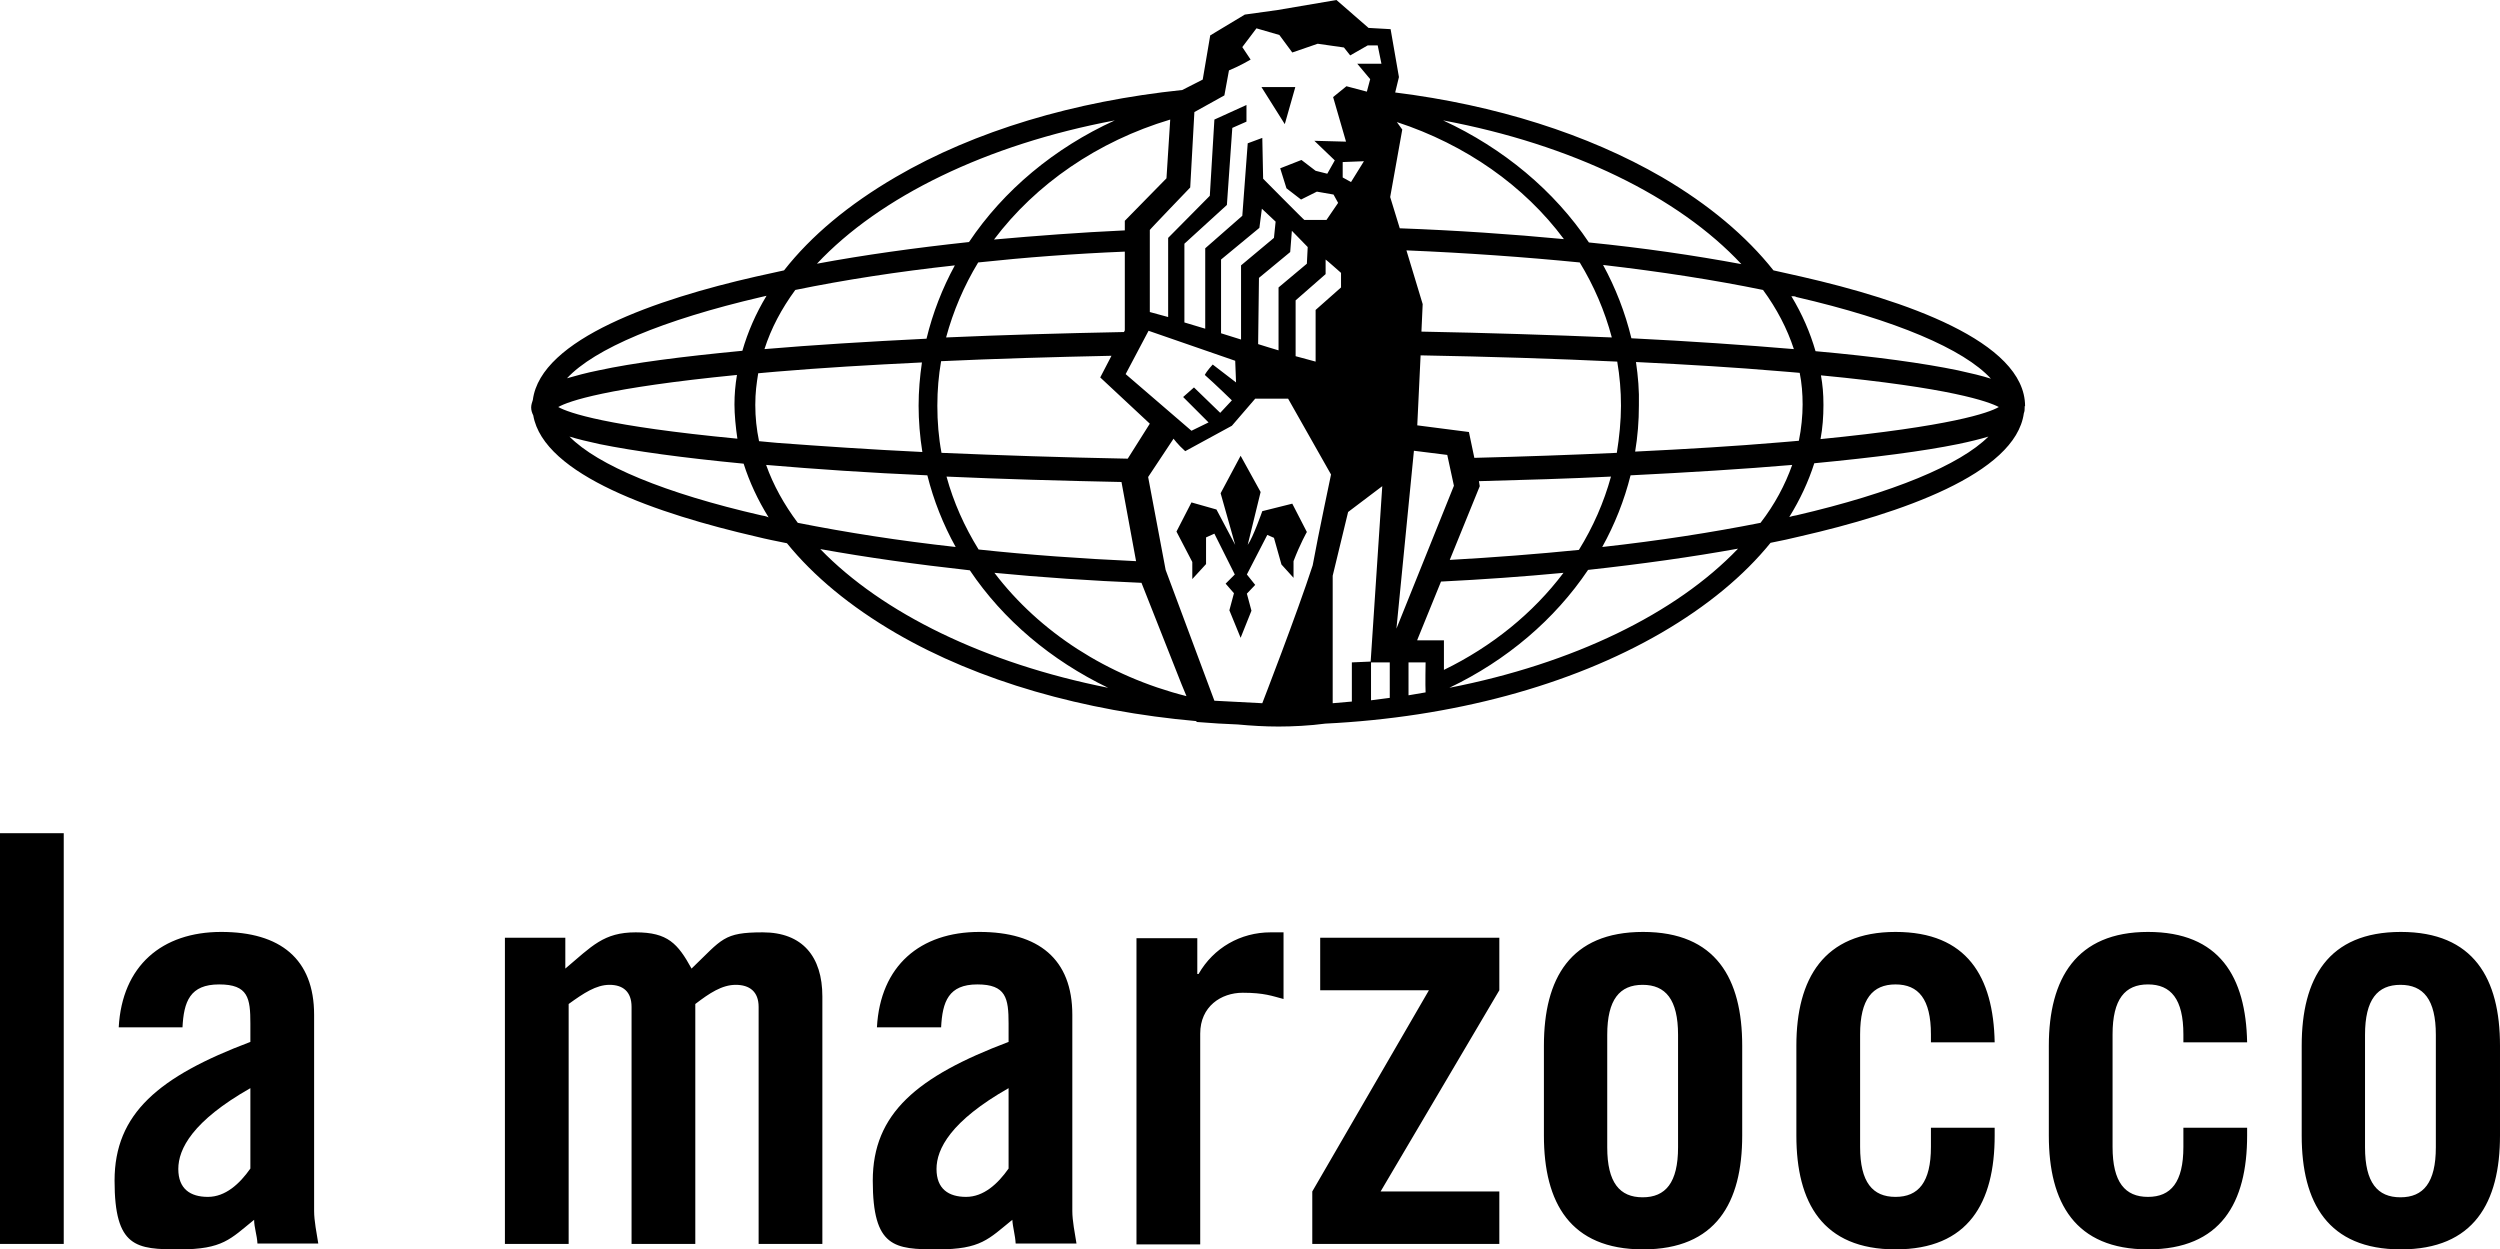 <?xml version="1.0" encoding="UTF-8"?>
<svg id="layer" xmlns="http://www.w3.org/2000/svg" xmlns:xlink="http://www.w3.org/1999/xlink" version="1.1" viewBox="0 0 600.1 299.9">
  <!-- Generator: Adobe Illustrator 29.2.0, SVG Export Plug-In . SVG Version: 2.1.0 Build 108)  -->
  <path d="M486.1,97.5c0-15.6-29.2-25.5-53.7-31.1-2.2-.5-4.4-1-6.7-1.5-6.5-8.2-15.5-15.8-26.8-22.4-17.8-10.3-39.9-17.3-64-20.3l.9-3.7-2-11.5-5.3-.3-7.7-6.7-14.1,2.4-7.9,1.1-8.3,5-1.8,10.6-4.9,2.5c-25.9,2.7-49.8,9.8-68.8,20.9-11.3,6.6-20.3,14.1-26.8,22.4-2.3.5-4.6,1-6.8,1.5-23.7,5.4-51.6,14.9-53.5,29.6-.2.6-.4,1.2-.4,1.8h0c0,.7.2,1.3.5,1.9,2.5,14.4,30.1,23.7,53.5,29.1,2.4.6,4.9,1.1,7.4,1.6,6.4,7.9,15.2,15.2,26.2,21.6,19.8,11.5,45,18.7,72.1,21.1v.2c3.8.3,6.9.5,9.9.6,3.2.3,6.5.5,9.8.5s7.5-.2,11.2-.7c30.5-1.5,58.8-9.1,80.7-21.8,11-6.4,19.8-13.7,26.2-21.6,2.5-.5,4.9-1,7.3-1.6,23.6-5.4,51.5-14.9,53.5-29.5.2-.5.2-.9.2-1.4,0-.2,0-.3,0-.3M431.2,71.3c23.8,5.5,40.2,12.5,46.7,19.6-2.2-.7-4.7-1.3-7.9-2-8.2-1.7-19.7-3.3-34.2-4.6-1.3-4.5-3.2-8.9-5.8-13.2.5,0,.9,0,1.2.2M392.7,86.9c12.4.6,24,1.3,34.5,2.2,1.7.1,3.3.3,4.8.4.5,2.5.7,5,.7,7.6s-.3,5.8-.9,8.7c-1.5.1-3,.3-4.7.4-10.6.9-22.2,1.6-34.6,2.2.6-3.6.9-7.3.9-11.1.1-3.5-.2-7-.7-10.4M423.2,69.6c3.3,4.5,5.8,9.3,7.4,14.2-11.8-1-24.9-1.9-39-2.6-1.5-6.2-3.8-12.1-6.8-17.6,13.8,1.6,26.7,3.6,38.4,6M355,115.5c11-.3,21.6-.6,31.7-1.1-1.7,6.2-4.3,12.1-7.7,17.6-10,1-20.3,1.8-31,2.4l7.2-17.7-.2-1.2ZM353.9,109.9l-1.3-6.2-12.4-1.6.8-16.8c16.5.3,32.4.8,47.2,1.5.6,3.5.9,7,.9,10.6s-.4,7.6-1,11.3c-11,.5-22.4.9-34.2,1.2M337.6,60.1c14.4.6,28.4,1.6,41.6,2.9,3.4,5.6,6,11.6,7.7,18-14.4-.6-29.8-1.1-45.7-1.4l.3-6.6-3.9-12.9ZM418,63.4c-11.3-2.1-23.6-3.9-36.6-5.2-8.3-12.4-20.5-22.6-35-29.3,30.9,5.8,56.5,18.3,71.6,34.5M285.7,45l1-18.1,7.2-4,1.1-6c2.7-1.1,5.2-2.6,5.2-2.6l-2-3,3.4-4.5,5.5,1.6,3.1,4.2,6.1-2.1,6.3.9,1.5,1.9,4.2-2.4h2.4l.9,4.4h-5.8l3.1,3.7-.8,3-4.9-1.3-3.2,2.6,3.1,10.7-7.6-.2,4.9,4.7c-.6,1.1-1.8,3.2-1.8,3.2l-2.8-.7-3.4-2.6-5.1,2,1.5,4.8,3.5,2.7,3.8-1.9,4,.7,1.1,2-2.8,4.1h-5.3c0,.1-9.9-9.9-9.9-9.9l-.2-9.8-3.5,1.3-1.3,17.4-8.9,7.8v19.3l-5-1.5v-18.9l10.2-9.3,1.3-18.5,3.4-1.5v-4l-7.7,3.5-1.1,18.3-10,10.1v19l-4.4-1.2v-19.7c-.1,0,9.7-10.2,9.7-10.2ZM327.4,38.7l-3.1,5-2-1.1v-3.7l5.1-.2ZM297.9,81.5l-4.8-1.5v-17.7l9.2-7.6.6-4.6,3.3,3.1-.4,3.9-7.9,6.6v17.8ZM295.7,96.1l-2.8,3-6.3-6.1-2.6,2.3,6.1,6.1-4.1,2-15.8-13.6,5.5-10.4,20.8,7.2.2,5.2-5.6-4.3s-1.4,1.5-1.9,2.5c2.5,2.2,6.5,6.1,6.5,6.1M270.7,110.1c-15.6-.3-30.6-.8-44.7-1.4-.7-3.7-1-7.5-1-11.3s.3-7.2.9-10.7c12.9-.6,26.7-1,40.9-1.3l-2.7,5.2,11.9,11.1-5.3,8.4ZM272.7,134.7c-13.1-.6-25.7-1.5-37.8-2.8-3.4-5.5-6-11.3-7.7-17.5,13.3.6,27.4,1,42,1.3l3.5,19ZM227.1,81c1.7-6.3,4.3-12.4,7.7-18,11.2-1.2,23-2.1,35.2-2.6v18.9l-.2.4c-14.9.3-29.2.7-42.7,1.3M302.2,66.7l7.5-6.2.4-5.1,3.8,3.9-.2,4-6.8,5.7v15.1c-.1,0-4.9-1.5-4.9-1.5l.2-15.9ZM318.2,65.8v-3.5c.1,0,3.7,3.2,3.7,3.2v3.5l-6.1,5.4v12.4l-4.8-1.3v-13.4l7.2-6.3ZM280,42.8l-10,10.2v2.3c-10.8.5-21.3,1.3-31.4,2.2,10-13.3,24.9-23.6,42.3-28.8l-.9,14.1ZM267.6,28.9c-14.5,6.6-26.7,16.8-35,29.2-13,1.4-25.2,3.1-36.5,5.2,15.1-16.1,40.7-28.6,71.5-34.4M190.9,69.6c11.7-2.4,24.6-4.4,38.3-5.9-3,5.5-5.3,11.4-6.8,17.6-14.1.7-27.2,1.5-38.9,2.5,1.6-5,4.1-9.7,7.4-14.2M221.4,108.5c-12.5-.6-24.2-1.4-34.9-2.2-1.5-.1-2.9-.3-4.3-.4-.6-2.9-.9-5.7-.9-8.7s.3-5.1.7-7.6c1.5-.1,2.9-.3,4.5-.4,10.6-.9,22.3-1.6,34.8-2.2-.5,3.4-.8,6.9-.8,10.4s.3,7.4.9,11.1M182.7,71.3c.4-.1.9-.2,1.3-.3-2.6,4.3-4.5,8.7-5.8,13.2-14.6,1.4-26.2,2.9-34.5,4.7-3,.6-5.5,1.3-7.6,1.9,6.6-7.1,23-14,46.6-19.5M134,97.7c2.5-1.4,11.5-4.6,42.9-7.7-.4,2.4-.6,4.7-.6,7.1s.3,5.5.7,8.2c-31.4-3-40.5-6.2-43-7.6M182.7,123.7c-23.1-5.3-39.2-12-46-18.9,2,.6,4.4,1.2,7.2,1.8,8.4,1.7,20,3.3,34.6,4.7,1.4,4.4,3.4,8.7,6,12.9-.6-.3-1.2-.4-1.8-.5M191.5,125.5c-3.3-4.4-5.9-9.1-7.6-13.9,11.7,1,24.7,1.9,38.7,2.5,1.5,6,3.8,11.8,6.8,17.2-13.6-1.5-26.3-3.5-37.9-5.8M196.9,131.8c11.1,2,23.2,3.7,35.9,5.1,8,11.9,19.5,21.6,33.2,28.2-29.6-5.9-54.2-17.9-69.1-33.3M238.7,137.5c11.3,1.1,23.2,1.9,35.3,2.4l9.6,24.3,1.2,2.9c-19-4.8-35.3-15.4-46.1-29.6M315.1,135.7c-3.8,11.7-12.1,33.1-12.1,33.1l-11.5-.6-11.7-31.4-4.2-22.3,6.1-9.2s1,1.4,2.8,3l11.2-6.1,5.6-6.5h7.9l10.3,18.2c0,.1-3,14.1-4.4,21.8M333.7,167.5l-4.6.6v-9.3l-4.6.2v9.4l-4.6.4v-30.6l3.7-15.3,8.2-6.2-2.8,42.3h4.6v8.5h0ZM336.6,31.1l-1.3-1.8c16.5,5.4,30.6,15.3,40.1,28.1-12.6-1.2-25.8-2.1-39.4-2.6l-2.3-7.5,2.9-16.2ZM339.4,108.2l8,1,1.6,7.4-13.8,34.3,4.2-42.7ZM342.2,166.2l-4.1.7v-7.9h4.1s-.1,5.6,0,7.2M340.2,153.6l5.7-14c10.1-.5,19.9-1.2,29.4-2.1-7.3,9.7-17.2,17.7-28.7,23.3v-7.1h-6.4ZM347.9,165.1c13.8-6.6,25.3-16.4,33.3-28.3,12.8-1.4,24.9-3.1,36-5.1-14.9,15.6-39.6,27.6-69.3,33.4M422.6,125.5c-11.6,2.3-24.4,4.3-38,5.8,3-5.4,5.3-11.2,6.8-17.2,14-.7,27.1-1.5,38.8-2.5-1.7,4.8-4.2,9.5-7.6,13.9M431.2,123.7c-.6.1-1.1.2-1.7.4,2.6-4.2,4.6-8.5,6-12.9,14.6-1.4,26.2-2.9,34.5-4.6,2.9-.6,5.3-1.2,7.3-1.8-6.8,6.8-22.9,13.5-46.1,18.9M437,105.4c.5-2.7.7-5.4.7-8.2s-.2-4.8-.6-7.1c31.3,3,40.2,6.3,42.7,7.6-2.4,1.4-11.4,4.6-42.8,7.7M296.2,142.4l-2-2.3,2.2-2.2-4.9-9.8-2,.9v6.4l-3.3,3.6v-4.1l-3.8-7.3,3.6-7,6,1.7,4.5,8.5-3.5-12.4,4.8-9,4.8,8.7-3.1,12.7c1.3-1.8,3.5-8.1,3.5-8.1l7.2-1.8,3.5,6.8s-1.6,2.8-3.2,7v4l-2.9-3.2-1.8-6.4-1.6-.7-4.9,9.5,2,2.5-2,2.1,1.1,4.1-2.6,6.5-2.7-6.6,1.1-4.1ZM310.9,21l-2.5,8.8-5.6-8.9h8.1ZM0,200h15.3v98.6H0v-98.6ZM43.8,246.7c.3-6.3,1.8-10.4,8.8-10.4s7.5,3.3,7.5,9.4v4.4c-22,8.3-32.6,17.2-32.6,33.3s5.2,16.5,15.6,16.5,12.2-2.5,17.9-7.1c0,1.8.7,3.7.8,5.7h14.6c-.4-2.5-1-5.5-1-7.8v-47.1c0-13.4-8.1-19.9-22.3-19.9s-23.8,8.1-24.6,22.9h15.3ZM60.1,280.5c-2.6,3.7-6,6.8-10.2,6.8s-7.1-1.9-7.1-6.7,3.4-11.5,17.3-19.4v19.3ZM166.9,298.6v-57.6c3.4-2.6,6.4-4.6,9.7-4.6s5.5,1.6,5.5,5.3v56.9h15.3v-59.4c0-9.6-4.8-15.4-14.3-15.4s-9.7,1.6-17.1,8.7c-3.3-6-5.7-8.7-13.4-8.7s-10.5,3.3-16.9,8.7v-7.4h-14.5v73.5h15.3v-57.6c3.6-2.6,6.6-4.6,9.8-4.6s5.3,1.6,5.3,5.3v56.9h15.3ZM225.9,246.7c.3-6.3,1.8-10.4,8.7-10.4s7.5,3.3,7.5,9.4v4.4c-22,8.3-32.6,17.2-32.6,33.3s5.2,16.5,15.6,16.5,12.2-2.5,17.9-7.1c.1,1.8.7,3.7.8,5.7h14.6c-.4-2.5-1-5.5-1-7.8v-47.1c0-13.4-8.1-19.9-22.3-19.9s-23.8,8.1-24.6,22.9h15.4ZM242.1,280.5c-2.6,3.7-6,6.8-10.2,6.8s-7.1-1.9-7.1-6.7,3.4-11.5,17.3-19.4v19.3h0ZM288.1,298.6v-50.5c0-6.5,5-9.8,10.2-9.8s7.1.8,9.8,1.5v-16h-3.1c-7.2,0-13.7,3.7-17.3,10h-.3v-8.6h-14.6v73.5h15.3ZM343,237.7l-28,48.3v12.6h44.9v-12.6h-28.5l28.5-48.3v-12.6h-43v12.6h26.1ZM370.6,272.6c0,16.1,6.3,27.3,23.8,27.3s23.8-11.2,23.8-27.3v-21.6c0-16.1-6.3-27.3-23.8-27.3s-23.8,11.2-23.8,27.3v21.6ZM402.8,275.4c0,8.5-3,12-8.5,12s-8.5-3.5-8.5-12v-27c0-8.5,3-12,8.5-12s8.5,3.5,8.5,12v27ZM478.8,250.2c-.3-15.7-6.6-26.5-23.8-26.5s-23.8,11.2-23.8,27.3v21.6c0,16.1,6.3,27.3,23.8,27.3s23.8-11.2,23.8-27.3v-1.9h-15.3v4.6c0,8.5-3,12-8.5,12s-8.5-3.5-8.5-12v-27c0-8.5,3-12,8.5-12s8.5,3.5,8.5,12v1.9h15.3ZM539.4,250.2c-.3-15.7-6.6-26.5-23.8-26.5s-23.8,11.2-23.8,27.3v21.6c0,16.1,6.3,27.3,23.8,27.3s23.8-11.2,23.8-27.3v-1.9h-15.3v4.6c0,8.5-3,12-8.5,12s-8.5-3.5-8.5-12v-27c0-8.5,3-12,8.5-12s8.5,3.5,8.5,12v1.9h15.3ZM552.5,272.6c0,16.1,6.3,27.3,23.8,27.3s23.8-11.2,23.8-27.3v-21.6c0-16.1-6.3-27.3-23.8-27.3s-23.8,11.2-23.8,27.3v21.6ZM584.7,275.4c0,8.5-3,12-8.5,12s-8.5-3.5-8.5-12v-27c0-8.5,3-12,8.5-12s8.5,3.5,8.5,12v27Z"/>
</svg>